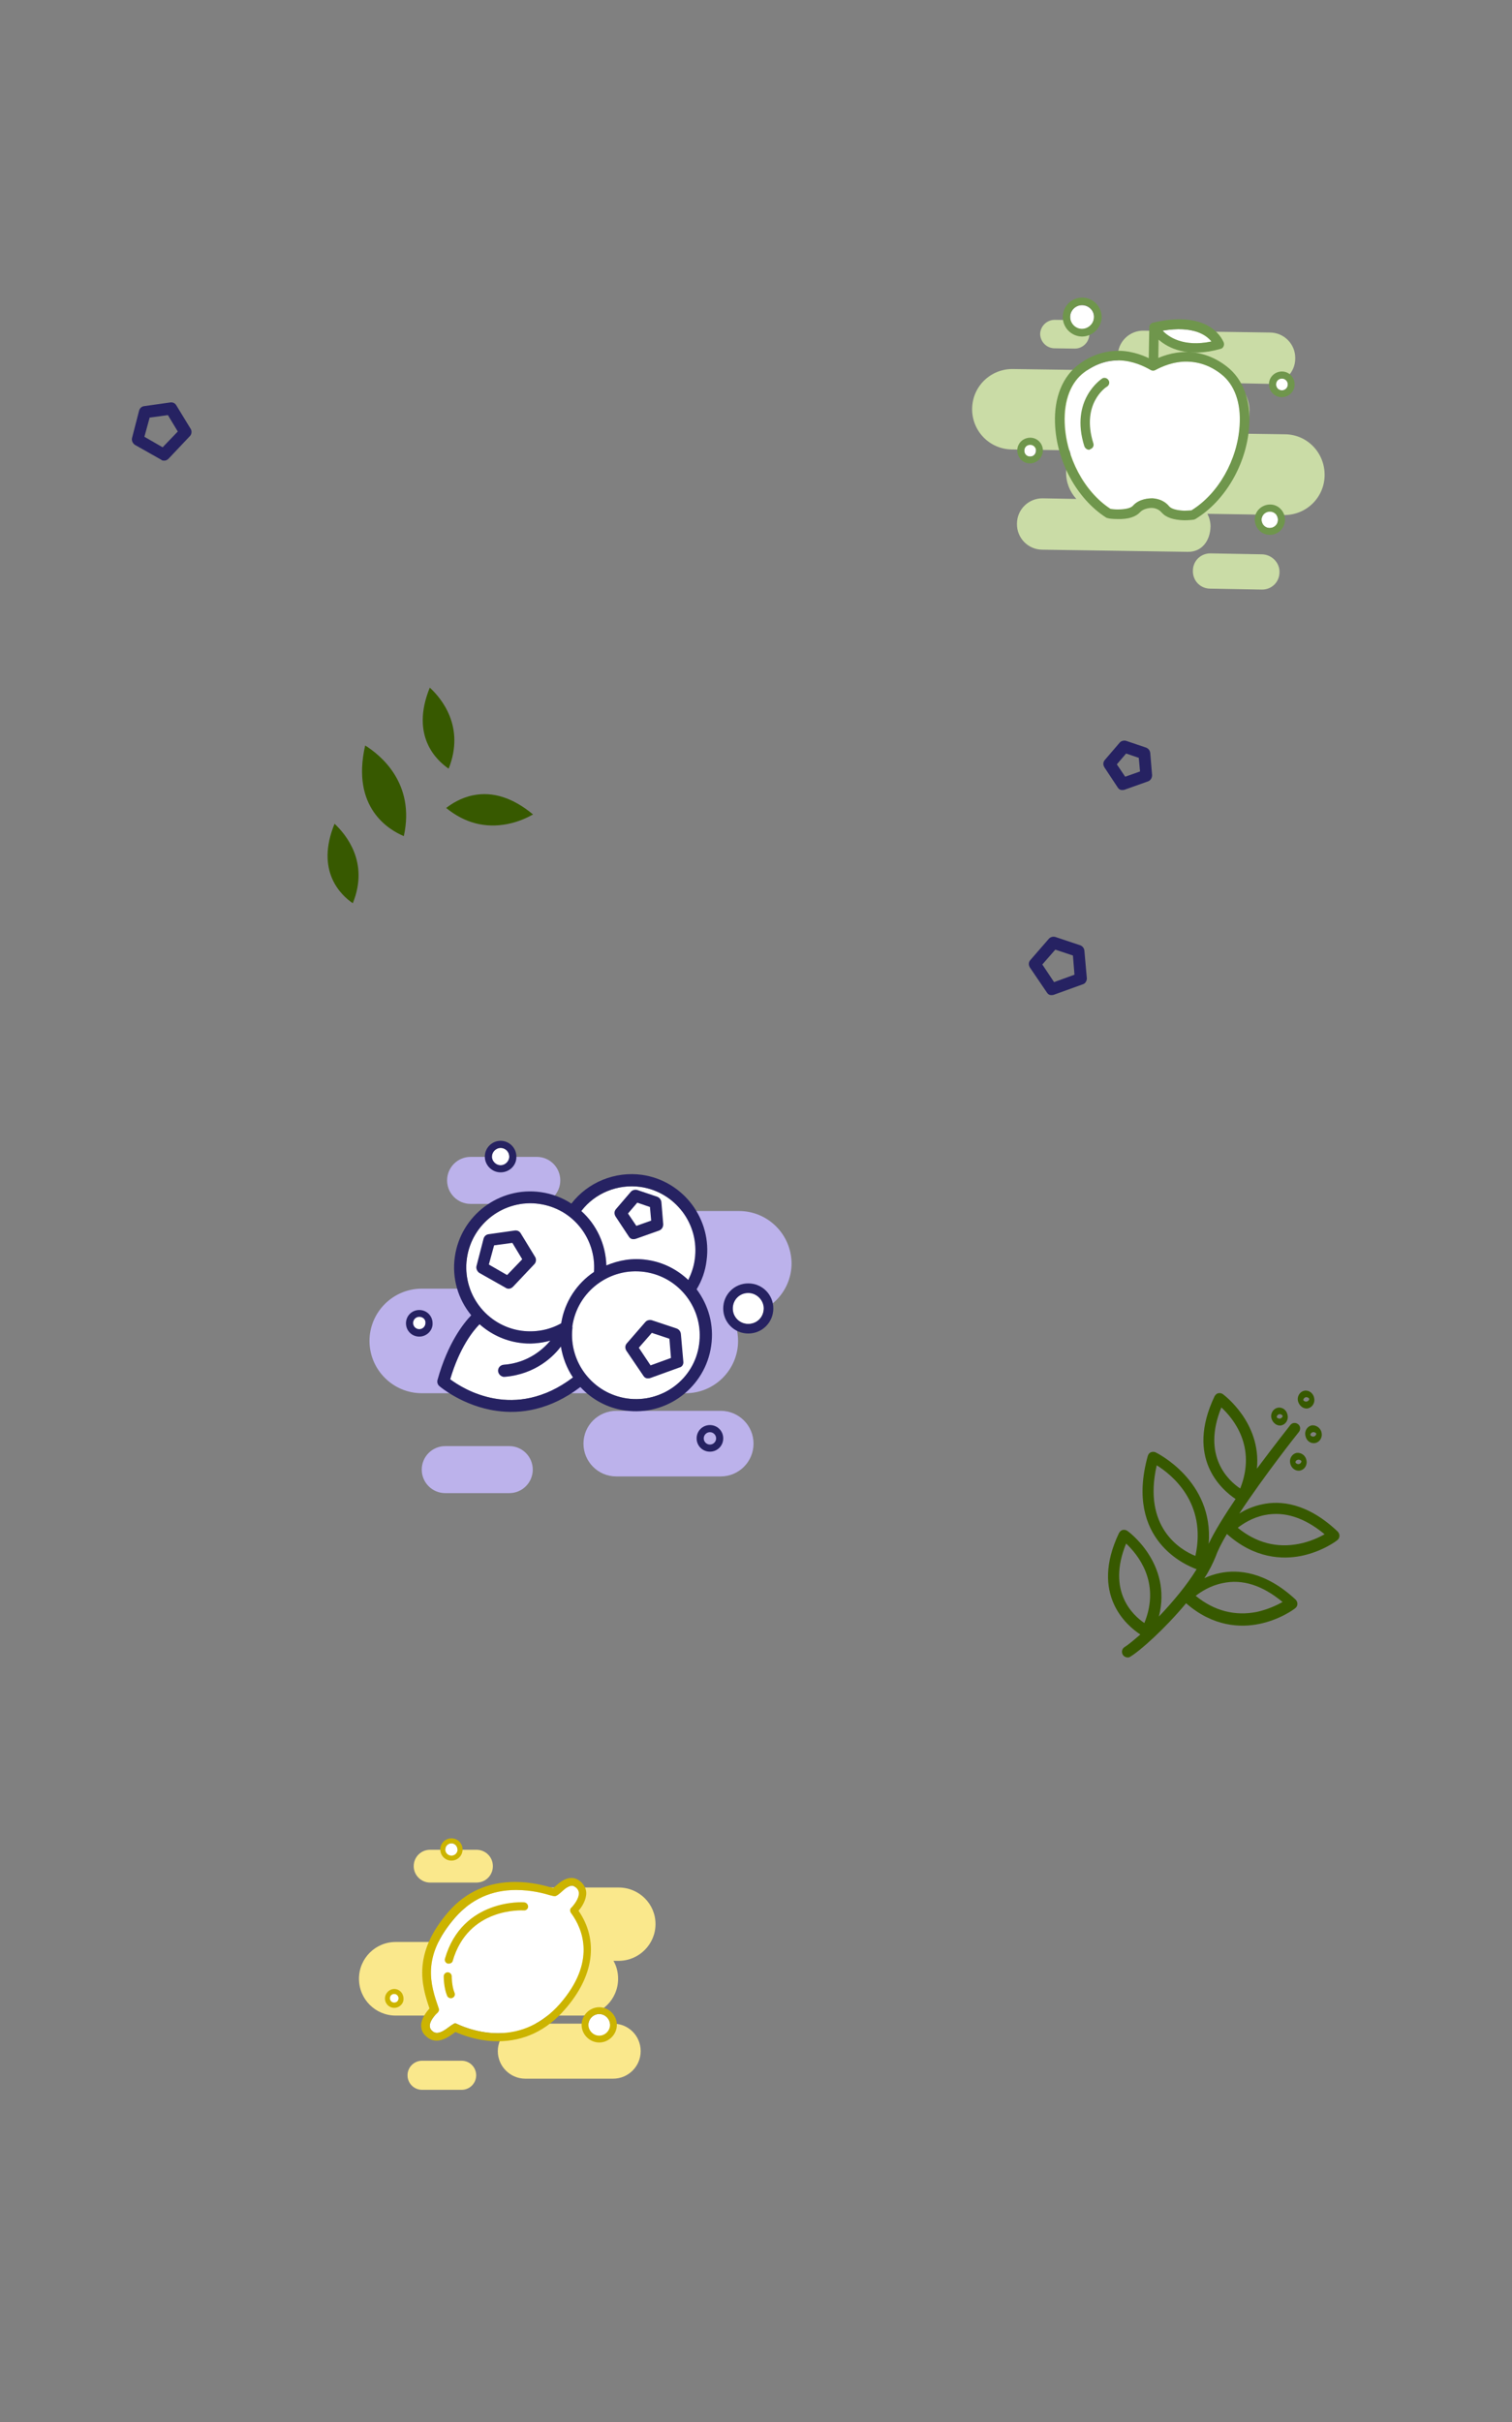 <?xml version="1.0" encoding="utf-8"?>
<!-- Generator: Adobe Illustrator 19.0.0, SVG Export Plug-In . SVG Version: 6.00 Build 0)  -->
<svg version="1.1" id="Layer_1" xmlns="http://www.w3.org/2000/svg" xmlns:xlink="http://www.w3.org/1999/xlink" x="0px" y="0px"
	 viewBox="-53 29.9 489 783" style="enable-background:new -53 29.9 489 783;" xml:space="preserve">
<rect x="-53" y="29.9" width="489" height="783" fill="#808080" stroke="none"/>
<style type="text/css">
	.st0{fill:#FAE88C;}
	.st1{fill:#FFFFFF;}
	.st2{fill:#CCB400;}
	.st3{fill:#BCB2EB;}
	.st4{fill:#262262;}
	.st5{fill:#CADCA6;}
	.st6{fill:#6F964C;}
	.st7{fill:#375900;}
</style>
<g>
	<g>
		<path class="st0" d="M147.1,640.1h-38.9c-6.5,0-11.9,5.3-11.9,11.9c0,2.1,0.5,4,1.5,5.7H75c-6.6,0-11.9,5.3-11.9,11.9
			c0,6.6,5.3,11.9,11.9,11.9H135c6.6,0,11.9-5.3,11.9-11.9c0-2.1-0.5-4.1-1.5-5.8h1.7c6.5,0,11.9-5.3,11.9-11.9
			C159,645.4,153.7,640.1,147.1,640.1z"/>
		<path class="st0" d="M86.1,638.5h15c3,0,5.3-2.4,5.3-5.3c0-3-2.4-5.3-5.3-5.3h-15c-3,0-5.3,2.4-5.3,5.3
			C80.8,636.1,83.2,638.5,86.1,638.5z"/>
		<path class="st0" d="M145.3,684.1h-28.4c-4.9,0-8.9,4-8.9,8.9c0,4.9,4,8.9,8.9,8.9h28.4c4.9,0,8.9-4,8.9-8.9
			C154.2,688,150.2,684.1,145.3,684.1z"/>
		<path class="st0" d="M78.8,700.8c0-2.6,2.1-4.7,4.7-4.7h12.8c2.6,0,4.7,2.1,4.7,4.7l0,0c0,2.6-2.1,4.7-4.7,4.7H83.5
			C80.9,705.5,78.8,703.4,78.8,700.8L78.8,700.8z"/>
	</g>
	<g>
		<g>
			<g>
				<path class="st1" d="M140.8,681c-1.9,0-3.5,1.6-3.5,3.5c0,1.9,1.6,3.5,3.5,3.5c1.9,0,3.5-1.6,3.5-3.5
					C144.3,682.6,142.7,681,140.8,681z"/>
			</g>
		</g>
		<g>
			<g>
				<path class="st1" d="M74.5,674.5c-0.8,0-1.4,0.6-1.4,1.4c0,0.8,0.6,1.4,1.4,1.4c0.8,0,1.4-0.6,1.4-1.4
					C75.9,675.2,75.3,674.5,74.5,674.5z"/>
			</g>
		</g>
		<g>
			<g>
				<path class="st1" d="M93,625.8c-1.1,0-2,0.9-2,2c0,1.1,0.9,2,2,2c1.1,0,2-0.9,2-2C94.9,626.7,94.1,625.8,93,625.8z"/>
			</g>
		</g>
	</g>
	<g>
		<path class="st2" d="M140.8,690.2c-3.1,0-5.7-2.6-5.7-5.7c0-3.1,2.6-5.7,5.7-5.7s5.7,2.6,5.7,5.7
			C146.5,687.6,143.9,690.2,140.8,690.2z M140.8,681c-1.9,0-3.5,1.6-3.5,3.5c0,1.9,1.6,3.5,3.5,3.5c1.9,0,3.5-1.6,3.5-3.5
			C144.3,682.6,142.7,681,140.8,681z"/>
	</g>
	<g>
		<path class="st2" d="M74.5,679c-1.7,0-3-1.4-3-3c0-1.7,1.4-3.1,3-3.1c1.7,0,3,1.4,3,3.1C77.6,677.6,76.2,679,74.5,679z
			 M74.5,674.5c-0.8,0-1.4,0.6-1.4,1.4c0,0.8,0.6,1.4,1.4,1.4c0.8,0,1.4-0.6,1.4-1.4C75.9,675.2,75.3,674.5,74.5,674.5z"/>
	</g>
	<g>
		<path class="st2" d="M93,631.4c-2,0-3.6-1.6-3.6-3.6c0-2,1.6-3.6,3.6-3.6c2,0,3.6,1.6,3.6,3.6C96.6,629.8,95,631.4,93,631.4z
			 M93,625.8c-1.1,0-2,0.9-2,2c0,1.1,0.9,2,2,2c1.1,0,2-0.9,2-2C94.9,626.7,94.1,625.8,93,625.8z"/>
	</g>
	<g>
		<g>
			<path class="st1" d="M94.2,684c0.2,0,0.4,0.1,0.6,0.2c0.1,0,5.8,3,13.2,3c7.7,0,14.5-3.2,20-9.4c11.9-13.6,7.5-24.2,3.8-29.3
				c-0.1-0.1-0.2-0.2-0.2-0.3c-0.3-0.5-0.3-1.2,0.2-1.6c0.7-0.7,2.5-2.9,2.4-4.7c0-0.7-0.3-1.2-0.8-1.7c-0.5-0.4-0.9-0.7-1.4-0.7
				c-1.2,0-2.5,1.2-3.5,2.1c-0.8,0.7-1.4,1.2-2,1.3c0,0-0.1,0-0.1,0h0c-0.3,0-0.7-0.1-1.5-0.3c-2-0.6-6-1.7-11-1.7
				c-7.9,0-14.5,3-19.7,8.9c-11,12.7-8,21.6-5.3,29.4c0.2,0.5,0,1-0.4,1.4c-0.7,0.6-2.5,2.5-2.5,4.2c0,0.6,0.2,1.1,0.6,1.5
				c0.6,0.6,1.1,0.8,1.7,0.8l0,0c1.3,0,2.7-1,3.9-1.9c0.5-0.4,1-0.7,1.5-1C93.8,684.1,94,684,94.2,684z"/>
		</g>
		<g>
			<path class="st1" d="M92.2,664.7c-0.1,0-0.2,0-0.4,0c-0.7-0.2-1.1-0.9-0.9-1.6c5.6-19.5,25.5-18.3,25.7-18.2
				c0.7,0.1,1.2,0.7,1.2,1.4c0,0.7-0.7,1.3-1.4,1.2l0,0c-0.7,0-18-1-23,16.4C93.3,664.3,92.8,664.7,92.2,664.7z"/>
		</g>
		<g>
			<path class="st1" d="M92.8,675.9c-0.5,0-1-0.3-1.2-0.8c-1.1-2.6-1.1-6.1-1.1-6.3c0-0.7,0.6-1.3,1.3-1.3h0c0.7,0,1.3,0.6,1.3,1.3
				c0,0,0,3.2,0.9,5.3c0.3,0.7,0,1.4-0.7,1.7C93.1,675.9,92.9,675.9,92.8,675.9z"/>
		</g>
	</g>
	<g>
		<g>
			<path class="st2" d="M108,689.8c-6.6,0-11.9-2.2-13.7-3c-0.2,0.1-0.4,0.3-0.7,0.5c-1.4,1-3.3,2.3-5.4,2.3l0,0
				c-1.3,0-2.5-0.5-3.6-1.6c-1-0.9-1.4-2.1-1.4-3.4c0.1-2.3,1.8-4.4,2.7-5.4c-2.6-7.6-5.5-17.8,6.1-31.2c5.6-6.5,12.9-9.7,21.6-9.7
				c5.3,0,9.6,1.2,11.7,1.8c0.2,0.1,0.5,0.1,0.6,0.2c0.2-0.1,0.4-0.4,0.7-0.6c1.2-1.1,3.1-2.7,5.2-2.7c1.2,0,2.2,0.5,3.2,1.4
				c1,1,1.6,2.2,1.6,3.5c0,2.3-1.5,4.6-2.5,5.7c6.6,9.6,5,21.2-4.4,31.9C123.8,686.3,116.5,689.8,108,689.8z M94.2,684
				c0.2,0,0.4,0.1,0.6,0.2c0.1,0,5.8,3,13.2,3c7.7,0,14.5-3.2,20-9.4c11.9-13.6,7.5-24.2,3.8-29.3c-0.1-0.1-0.2-0.2-0.2-0.3
				c-0.3-0.5-0.3-1.2,0.2-1.6c0.7-0.7,2.5-2.9,2.4-4.7c0-0.7-0.3-1.2-0.8-1.7c-0.5-0.4-0.9-0.7-1.4-0.7c-1.2,0-2.5,1.2-3.5,2.1
				c-0.8,0.7-1.4,1.2-2,1.3c0,0-0.1,0-0.1,0h0c-0.3,0-0.7-0.1-1.5-0.3c-2-0.6-6-1.7-11-1.7c-7.9,0-14.5,3-19.7,8.9
				c-11,12.7-8,21.6-5.3,29.4c0.2,0.5,0,1-0.4,1.4c-0.7,0.6-2.5,2.5-2.5,4.2c0,0.6,0.2,1.1,0.6,1.5c0.6,0.6,1.1,0.8,1.7,0.8l0,0
				c1.3,0,2.7-1,3.9-1.9c0.5-0.4,1-0.7,1.5-1C93.8,684.1,94,684,94.2,684z"/>
		</g>
		<g>
			<path class="st2" d="M92.2,664.7c-0.1,0-0.2,0-0.4,0c-0.7-0.2-1.1-0.9-0.9-1.6c5.6-19.5,25.5-18.3,25.7-18.2
				c0.7,0.1,1.2,0.7,1.2,1.4c0,0.7-0.7,1.3-1.4,1.2l0,0c-0.7,0-18-1-23,16.4C93.3,664.3,92.8,664.7,92.2,664.7z"/>
		</g>
		<g>
			<path class="st2" d="M92.8,675.9c-0.5,0-1-0.3-1.2-0.8c-1.1-2.6-1.1-6.1-1.1-6.3c0-0.7,0.6-1.3,1.3-1.3h0c0.7,0,1.3,0.6,1.3,1.3
				c0,0,0,3.2,0.9,5.3c0.3,0.7,0,1.4-0.7,1.7C93.1,675.9,92.9,675.9,92.8,675.9z"/>
		</g>
	</g>
</g>
<g>
	<g>
		<path class="st3" d="M186,421.4h-55.4c-9.3,0-16.9,7.6-16.9,16.9c0,3,0.8,5.8,2.1,8.2H83.4c-9.3,0-16.9,7.6-16.9,16.9
			c0,9.3,7.6,16.9,16.9,16.9h85.4c9.3,0,16.9-7.6,16.9-16.9c0-3-0.8-5.8-2.1-8.2h2.5c9.3,0,16.9-7.6,16.9-16.9
			C202.9,428.9,195.3,421.4,186,421.4z"/>
		<path class="st3" d="M99.2,419.1h21.4c4.2,0,7.6-3.4,7.6-7.6c0-4.2-3.4-7.6-7.6-7.6H99.2c-4.2,0-7.6,3.4-7.6,7.6
			C91.6,415.7,95,419.1,99.2,419.1z"/>
		<path class="st3" d="M180.1,486h-33.8c-5.8,0-10.6,4.7-10.6,10.6c0,5.8,4.7,10.6,10.6,10.6h33.8c5.8,0,10.6-4.7,10.6-10.6
			C190.7,490.7,185.9,486,180.1,486z"/>
		<path class="st3" d="M83.4,505c0-4.2,3.4-7.6,7.6-7.6h20.7c4.2,0,7.6,3.4,7.6,7.6l0,0c0,4.2-3.4,7.6-7.6,7.6H91
			C86.8,512.6,83.4,509.2,83.4,505L83.4,505z"/>
	</g>
	<g>
		<g>
			<g>
				<path class="st1" d="M189,447.9c-2.8,0-5,2.2-5,5c0,2.8,2.2,5,5,5s5-2.2,5-5C194,450.2,191.7,447.9,189,447.9z"/>
			</g>
		</g>
		<g>
			<g>
				<path class="st1" d="M82.6,455.6c-1.1,0-2,0.9-2,2c0,1.1,0.9,2,2,2c1.1,0,2-0.9,2-2C84.7,456.5,83.8,455.6,82.6,455.6z"/>
			</g>
		</g>
		<g>
			<g>
				<path class="st1" d="M108.9,401c-1.5,0-2.8,1.3-2.8,2.8c0,1.5,1.3,2.8,2.8,2.8c1.5,0,2.8-1.3,2.8-2.8
					C111.7,402.3,110.5,401,108.9,401z"/>
			</g>
		</g>
		<path class="st1" d="M154.1,413.6c11.3,1.6,19.2,12.1,17.6,23.4c-0.3,2.4-1.1,4.6-2.1,6.7c-3.6-3.4-8.2-5.8-13.4-6.5
			c-4.6-0.7-9.1,0.1-13.1,1.8c-0.2-6.9-3.2-13.2-8.1-17.6C139.4,415.6,146.8,412.6,154.1,413.6z M98,436.7
			c1.6-11.3,12.1-19.2,23.4-17.6c10.8,1.5,18.5,11.2,17.7,22c-5.5,3.7-9.5,9.6-10.6,16.6c-3.9,2.2-8.4,3-12.9,2.4
			C104.3,458.5,96.4,448,98,436.7z M92.6,475.8c3-10.2,7.4-15.7,9.5-17.8c3.5,3.1,7.9,5.3,12.9,6c3.3,0.5,6.7,0.2,10-0.7
			c-2.1,2.5-7,7.2-15.1,7.8c-1.1,0.1-1.9,1-1.8,2.1c0.1,0.9,0.8,1.6,1.7,1.8c0.1,0,0.3,0,0.4,0c10.1-0.8,16-6.8,18.2-9.8
			c0.6,3.6,1.9,7,3.9,10C113.4,489.5,96.8,478.9,92.6,475.8z M149.8,482c-11-1.6-18.8-11.6-17.7-22.6c0-0.2,0.1-0.4,0-0.5
			c0-0.1,0-0.2,0-0.2c1.6-11.3,12.1-19.2,23.4-17.6c11.3,1.6,19.2,12.1,17.6,23.4C171.6,475.7,161.1,483.6,149.8,482z"/>
	</g>
	<g>
		<path class="st4" d="M189,461c-4.5,0-8.1-3.6-8.1-8.1c0-4.5,3.6-8.1,8.1-8.1c4.5,0,8.1,3.6,8.1,8.1C197.1,457.4,193.5,461,189,461
			z M189,447.9c-2.8,0-5,2.2-5,5c0,2.8,2.2,5,5,5s5-2.2,5-5C194,450.2,191.7,447.9,189,447.9z"/>
	</g>
	<g>
		<path class="st4" d="M82.6,462c-2.4,0-4.3-1.9-4.3-4.3c0-2.4,1.9-4.3,4.3-4.3c2.4,0,4.3,1.9,4.3,4.3C87,460,85,462,82.6,462z
			 M82.6,455.6c-1.1,0-2,0.9-2,2c0,1.1,0.9,2,2,2c1.1,0,2-0.9,2-2C84.7,456.5,83.8,455.6,82.6,455.6z"/>
	</g>
	<g>
		<path class="st4" d="M176.6,499.2c-2.4,0-4.3-1.9-4.3-4.3c0-2.4,1.9-4.3,4.3-4.3c2.4,0,4.3,1.9,4.3,4.3
			C180.9,497.3,179,499.2,176.6,499.2z M176.6,492.9c-1.1,0-2,0.9-2,2c0,1.1,0.9,2,2,2c1.1,0,2-0.9,2-2
			C178.6,493.8,177.7,492.9,176.6,492.9z"/>
	</g>
	<g>
		<path class="st4" d="M108.9,408.9c-2.8,0-5.1-2.3-5.1-5.1c0-2.8,2.3-5.1,5.1-5.1s5.1,2.3,5.1,5.1
			C114.1,406.6,111.8,408.9,108.9,408.9z M108.9,401c-1.5,0-2.8,1.3-2.8,2.8c0,1.5,1.3,2.8,2.8,2.8c1.5,0,2.8-1.3,2.8-2.8
			C111.7,402.3,110.5,401,108.9,401z"/>
	</g>
	<g>
		<path class="st4" d="M172.3,446.7c1.7-2.8,2.8-5.9,3.2-9.2c1.9-13.4-7.5-25.9-20.9-27.8c-8.7-1.2-17.5,2.4-22.8,9.3
			c-2.9-1.9-6.3-3.2-9.9-3.7c-13.4-1.9-25.9,7.5-27.8,20.9c-1,7,1.1,13.8,5.3,18.9c-2.5,2.6-7.6,9-10.9,20.9c-0.2,0.7,0,1.5,0.6,2
			c0.1,0.1,7.6,6.5,18.5,8c7.7,1.1,17.2-0.2,27.1-7.7c3.7,4,8.7,6.8,14.5,7.6c13.4,1.9,25.9-7.5,27.8-20.9
			C178,458.2,176.1,451.8,172.3,446.7z M154.1,413.6c11.3,1.6,19.2,12.1,17.6,23.4c-0.3,2.4-1.1,4.6-2.1,6.7
			c-3.6-3.4-8.2-5.8-13.4-6.5c-4.6-0.7-9.1,0.1-13.1,1.8c-0.2-6.9-3.2-13.2-8.1-17.6C139.4,415.6,146.8,412.6,154.1,413.6z
			 M98,436.7c1.6-11.3,12.1-19.2,23.4-17.6c10.8,1.5,18.5,11.2,17.7,22c-5.5,3.7-9.5,9.6-10.6,16.6c-3.9,2.2-8.4,3-12.9,2.4
			C104.3,458.5,96.4,448,98,436.7z M92.6,475.8c3-10.2,7.4-15.7,9.5-17.8c3.5,3.1,7.9,5.3,12.9,6c3.3,0.5,6.7,0.2,10-0.7
			c-2.1,2.5-7,7.2-15.1,7.8c-1.1,0.1-1.9,1-1.8,2.1c0.1,0.9,0.8,1.6,1.7,1.8c0.1,0,0.3,0,0.4,0c10.1-0.8,16-6.8,18.2-9.8
			c0.6,3.6,1.9,7,3.9,10C113.4,489.5,96.8,478.9,92.6,475.8z M149.8,482c-11-1.6-18.8-11.6-17.7-22.6c0-0.2,0.1-0.4,0-0.5
			c0-0.1,0-0.2,0-0.2c1.6-11.3,12.1-19.2,23.4-17.6c11.3,1.6,19.2,12.1,17.6,23.4C171.6,475.7,161.1,483.6,149.8,482z"/>
		<path class="st4" d="M111.2,446.5c0.6,0.1,1.2-0.1,1.7-0.6l6.9-7.3c0.6-0.6,0.7-1.6,0.3-2.3l-4.7-7.7c-0.4-0.7-1.2-1-1.9-0.9
			l-8.5,1.2c-0.8,0.1-1.4,0.7-1.6,1.4l-2.3,8.9c-0.2,0.8,0.2,1.7,0.9,2.2l8.5,4.8C110.7,446.4,111,446.4,111.2,446.5z M106.8,432.5
			l5.9-0.8l3.2,5.3l-4.9,5.1l-5.9-3.4L106.8,432.5z"/>
		<path class="st4" d="M168,470.1l-0.8-9c-0.1-0.8-0.6-1.4-1.3-1.7l-8.1-2.7c-0.7-0.2-1.6,0-2.1,0.6l-6,6.9
			c-0.6,0.7-0.6,1.6-0.1,2.4l5.5,8.1c0.3,0.5,0.8,0.8,1.3,0.8c0.3,0,0.6,0,0.9-0.1l9.4-3.4C167.6,471.8,168.1,471,168,470.1z
			 M157.4,471.3l-3.8-5.7l4.2-4.8l5.7,1.9l0.5,6.2L157.4,471.3z"/>
		<path class="st4" d="M150.4,429.7c0.3,0.5,0.8,0.8,1.3,0.8c0.3,0,0.6,0,0.9-0.1l7.6-2.7c0.8-0.3,1.3-1.1,1.3-2l-0.6-7.2
			c-0.1-0.8-0.6-1.4-1.3-1.7l-6.5-2.2c-0.7-0.2-1.6,0-2.1,0.6l-4.8,5.6c-0.6,0.7-0.6,1.6-0.1,2.4L150.4,429.7z M153.1,418.7l4.1,1.4
			l0.4,4.4l-4.8,1.7l-2.7-4L153.1,418.7z"/>
	</g>
	<path class="st4" d="M-0.2,178.8c0.6,0.1,1.2-0.1,1.7-0.6l6.9-7.3c0.6-0.6,0.7-1.6,0.3-2.3L4,160.9c-0.4-0.7-1.2-1-1.9-0.9
		l-8.5,1.2c-0.8,0.1-1.4,0.7-1.6,1.4l-2.3,8.9c-0.2,0.8,0.2,1.7,0.9,2.2l8.5,4.8C-0.7,178.7-0.4,178.8-0.2,178.8z M-4.6,164.9
		l5.9-0.8l3.2,5.3l-4.9,5.1l-5.9-3.4L-4.6,164.9z"/>
	<path class="st4" d="M298.5,346.2l-0.8-9c-0.1-0.8-0.6-1.4-1.3-1.7l-8.1-2.7c-0.7-0.2-1.6,0-2.1,0.6l-6,6.9
		c-0.6,0.7-0.6,1.6-0.1,2.4l5.5,8.1c0.3,0.5,0.8,0.8,1.3,0.8c0.3,0,0.6,0,0.9-0.1l9.4-3.4C298,347.9,298.5,347,298.5,346.2z
		 M287.9,347.4l-3.8-5.7l4.2-4.8l5.7,1.9l0.5,6.2L287.9,347.4z"/>
	<path class="st4" d="M308.5,284.5c0.3,0.5,0.8,0.8,1.3,0.8c0.3,0,0.6,0,0.9-0.1l7.6-2.7c0.8-0.3,1.3-1.1,1.3-2l-0.6-7.2
		c-0.1-0.8-0.6-1.4-1.3-1.7l-6.5-2.2c-0.7-0.2-1.6,0-2.1,0.6l-4.8,5.6c-0.6,0.7-0.6,1.6-0.1,2.4L308.5,284.5z M311.2,273.5l4.1,1.4
		l0.4,4.4l-4.8,1.7l-2.7-4L311.2,273.5z"/>
</g>
<g>
	<g>
		<path class="st5" d="M362.7,170.3l-13.7-0.2c1.3-2,2.1-4.4,2.1-6.9c0.1-3.6-1.4-7-3.8-9.4l10.2,0.2c4.6,0.1,8.4-3.6,8.4-8.2
			c0.1-4.6-3.6-8.4-8.2-8.4l-40.8-0.6c-4.6-0.1-8.4,3.6-8.4,8.2c0,1.7,0.5,3.3,1.3,4.7l-35.2-0.5c-7.2-0.1-13.1,5.6-13.2,12.8
			c-0.1,7.2,5.6,13.1,12.8,13.2l19.7,0.3c-1.3,2-2.1,4.4-2.1,6.9c-0.1,3.4,1.2,6.5,3.3,8.8l-10.8-0.2c-4.6-0.1-8.4,3.6-8.4,8.2
			c-0.1,4.6,3.6,8.4,8.2,8.4l47,0.7c4.6,0.1,7.3-3.6,7.4-8.2c0-1.5-0.4-2.9-1-4.1l24.7,0.4c7.2,0.1,13.1-5.6,13.2-12.8
			C375.5,176.3,369.8,170.4,362.7,170.3z"/>
		<path class="st5" d="M287.9,142.5l6.7,0.1c2.5,0,4.6-2,4.7-4.5c0-2.6-2-4.6-4.5-4.7l-6.7-0.1c-2.5,0-4.6,2-4.7,4.5
			C283.4,140.3,285.4,142.4,287.9,142.5z"/>
		<path class="st5" d="M360.8,214.9c0,3.2-2.6,5.7-5.8,5.6l-16.6-0.3c-3.2,0-5.7-2.6-5.6-5.8l0,0c0-3.2,2.6-5.7,5.8-5.6l16.6,0.3
			C358.3,209.2,360.9,211.8,360.8,214.9L360.8,214.9z"/>
	</g>
	<g>
		<path class="st1" d="M280.1,177.5c-1.1,0-1.9-0.9-1.9-1.9c0-1.1,0.9-1.9,1.9-1.9c1.1,0,1.9,0.9,1.9,1.9
			C282,176.7,281.2,177.5,280.1,177.5z"/>
		<g>
			<path class="st6" d="M280.1,179.7c-2.3,0-4.1-1.9-4.1-4.2c0-2.3,1.9-4.1,4.2-4.1c2.3,0,4.1,1.9,4.1,4.2
				C284.2,177.9,282.3,179.7,280.1,179.7z M280.2,173.7c-1.1,0-1.9,0.8-1.9,1.9c0,1.1,0.8,1.9,1.9,1.9c1.1,0,1.9-0.8,1.9-1.9
				C282.1,174.5,281.2,173.7,280.2,173.7z"/>
		</g>
	</g>
	<g>
		<path class="st1" d="M357.7,195.3c1.5,0,2.6,1.2,2.6,2.7c0,1.5-1.2,2.6-2.7,2.6c-1.5,0-2.6-1.2-2.6-2.7
			C355,196.5,356.2,195.3,357.7,195.3z"/>
		<g>
			<path class="st6" d="M357.6,202.8c-2.7,0-4.8-2.3-4.8-5c0-2.7,2.3-4.8,5-4.8c2.7,0,4.8,2.3,4.8,5
				C362.5,200.7,360.3,202.9,357.6,202.8z M357.7,195.3c-1.5,0-2.7,1.2-2.7,2.6c0,1.5,1.2,2.7,2.6,2.7c1.5,0,2.7-1.2,2.7-2.6
				C360.4,196.5,359.2,195.3,357.7,195.3z"/>
		</g>
	</g>
	<g>
		<path class="st1" d="M361.6,152.3c1.1,0,1.9,0.9,1.9,1.9s-0.9,1.9-1.9,1.9c-1.1,0-1.9-0.9-1.9-1.9
			C359.7,153.1,360.6,152.2,361.6,152.3z"/>
		<g>
			<path class="st6" d="M361.5,158.3c-2.3,0-4.1-1.9-4.1-4.2c0-2.3,1.9-4.1,4.2-4.1c2.3,0,4.1,1.9,4.1,4.2S363.8,158.3,361.5,158.3z
				 M361.6,152.3c-1.1,0-1.9,0.8-1.9,1.9c0,1.1,0.8,1.9,1.9,1.9c1.1,0,1.9-0.8,1.9-1.9S362.7,152.3,361.6,152.3z"/>
		</g>
	</g>
	<g>
		<path class="st1" d="M296.9,136.3c-2.1,0-3.9-1.8-3.8-3.9c0-2.1,1.8-3.9,3.9-3.8c2.1,0,3.9,1.8,3.8,3.9
			C300.8,134.6,299,136.3,296.9,136.3z"/>
		<g>
			<path class="st6" d="M296.9,138.7c-3.5-0.1-6.2-2.9-6.2-6.4c0.1-3.5,2.9-6.2,6.4-6.2c3.5,0.1,6.2,2.9,6.2,6.4
				C303.2,135.9,300.3,138.7,296.9,138.7z M297,128.5c-2.1,0-3.9,1.7-3.9,3.8c0,2.1,1.7,3.9,3.8,3.9c2.1,0,3.9-1.7,3.9-3.8
				C300.9,130.3,299.2,128.5,297,128.5z"/>
		</g>
	</g>
	<path class="st1" d="M338.8,140.3c-9.2,1.9-13.9-1.5-15.8-3.5C333,135.1,337.2,138.3,338.8,140.3z"/>
	<path class="st1" d="M348,167.5c-0.7,11.1-7,22-15.6,27.4c-0.4,0-1.3,0.1-2.3,0.1c-2.4,0-4.2-0.5-4.9-1.4c-1.8-2.2-4.2-2.5-5.3-2.6
		c0,0-0.1,0-0.1,0c0,0,0,0,0,0c0,0-0.1,0-0.1,0c0,0,0,0-0.1,0c-0.8,0-4.1,0.2-6.1,2.4c-0.7,0.8-2.5,1.3-5,1.2c-1,0-1.9-0.1-2.3-0.2
		c-8.5-5.6-14.4-16.7-14.8-27.8c-0.2-7.3,2-13.2,6.4-16.4c3.5-2.6,7.2-3.8,11.2-3.8c4.6,0.1,8.4,1.9,10.2,3.1c0.5,0.3,1.1,0.3,1.6,0
		c1.9-1.1,5.8-2.8,10.3-2.7c3.9,0.1,7.6,1.4,11,4.1C346.4,154.3,348.5,160.2,348,167.5z"/>
	<g>
		<g>
			<path class="st6" d="M330,198.1L330,198.1c-3.5-0.1-5.9-0.9-7.3-2.5c-1.1-1.3-2.6-1.5-3.2-1.5c-1,0-2.8,0.3-3.8,1.4
				c-1.4,1.5-3.8,2.3-7.3,2.2c-1.7,0-3-0.2-3.1-0.3c-0.2,0-0.4-0.1-0.6-0.2c-9.5-6.1-16.1-18.3-16.5-30.5c-0.3-8.4,2.5-15.1,7.7-19
				c4-3,8.4-4.4,13-4.4c4.7,0.1,8.7,1.8,11,3.1c2.4-1.2,6.4-2.8,11.1-2.7c4.6,0.1,9,1.7,12.9,4.8c5.1,4,7.7,10.9,7.1,19.2
				c-0.8,12.2-7.8,24.2-17.4,30c-0.2,0.1-0.4,0.2-0.6,0.2C333.1,197.9,331.7,198.1,330,198.1z M319.8,191c1.1,0.1,3.5,0.4,5.3,2.6
				c0.7,0.8,2.5,1.3,4.9,1.4c1,0,1.9-0.1,2.3-0.1c8.7-5.3,14.9-16.3,15.6-27.4c0.5-7.3-1.6-13.2-5.9-16.6c-3.4-2.7-7.1-4-11-4.1
				c-4.6-0.1-8.4,1.7-10.3,2.7c-0.5,0.3-1.1,0.3-1.6,0c-1.9-1.1-5.7-3-10.2-3.1c-3.9-0.1-7.7,1.2-11.2,3.8
				c-4.4,3.2-6.7,9.1-6.4,16.4c0.4,11.1,6.3,22.3,14.8,27.8c0.4,0.1,1.3,0.2,2.3,0.2c2.4,0,4.3-0.4,5-1.2c2-2.3,5.3-2.4,6.1-2.4
				c0,0,0,0,0.1,0c0,0,0.1,0,0.1,0c0,0,0,0,0,0l0,0C319.7,191,319.8,191,319.8,191z"/>
		</g>
		<g>
			<path class="st6" d="M320,148.3c-0.9,0-1.5-0.7-1.5-1.6l0.2-11c0-0.7,0.5-1.3,1.2-1.5c19-4.4,22.7,6.1,22.9,6.5
				c0.1,0.4,0.1,0.8-0.1,1.2c-0.2,0.4-0.5,0.7-1,0.8c-10.7,3-16.9-0.3-20-3l-0.1,7C321.5,147.6,320.8,148.3,320,148.3z M323,136.8
				c1.9,2,6.7,5.4,15.8,3.5C337.2,138.3,333,135.1,323,136.8z"/>
		</g>
		<g>
			<path class="st6" d="M299.2,175.3c-0.6,0-1.2-0.4-1.5-1.1c-4.8-15.1,5.6-21.8,5.7-21.9c0.7-0.5,1.7-0.2,2.1,0.5
				c0.5,0.7,0.2,1.7-0.5,2.1c-0.4,0.2-8.4,5.6-4.4,18.3c0.3,0.8-0.2,1.7-1,1.9C299.5,175.3,299.3,175.3,299.2,175.3z"/>
		</g>
	</g>
</g>
<g>
	<path class="st7" d="M355.3,516.2c-3,0.6-5.6,1.8-7.5,3c8.1-12.3,19.1-26.2,19.3-26.4c0.6-0.8,0.5-1.9-0.3-2.5
		c-0.8-0.6-1.9-0.5-2.5,0.3c-0.4,0.5-5.2,6.6-10.8,14.1c1.5-15-10.9-24-11-24.1c-0.4-0.3-1-0.4-1.5-0.3c-0.5,0.1-0.9,0.5-1.2,1
		c-9.5,20,2.3,30.2,6.8,33.2c-3.5,5.2-6.8,10.4-8.7,14.5c1.7-20.5-17-29.5-17.2-29.6c-0.5-0.2-1-0.2-1.5,0c-0.5,0.2-0.8,0.6-1,1.2
		c-7.6,27.4,12.8,35.5,15.8,36.6c-3.1,5.1-7.8,10.7-12.2,15.3c4.4-17.2-10-27.6-10.2-27.7c-0.4-0.3-1-0.4-1.5-0.3
		c-0.5,0.1-0.9,0.5-1.2,1c-9.5,19.9,2.6,30,6.9,32.8c-2.2,1.9-4,3.4-5,4c-0.9,0.5-1.2,1.6-0.7,2.5c0.4,0.7,1.2,1,1.9,0.9
		c0.2,0,0.4-0.1,0.5-0.2c3.1-1.8,11.2-9,18.1-17.3c8.8,7.7,17.7,7.9,23.6,6.7c6.9-1.4,11.5-4.9,11.7-5.1c0.4-0.3,0.7-0.8,0.7-1.4
		c0-0.5-0.2-1-0.6-1.4c-9.9-9.2-18.7-9.7-24.3-8.6c-2,0.4-3.7,1-5.2,1.7c1.6-2.4,2.8-4.9,3.7-7.1c0.7-2,2-4.5,3.6-7.2
		c8.9,8,18,8.3,24,7.1c6.9-1.4,11.5-4.9,11.7-5.1c0.4-0.3,0.7-0.8,0.7-1.4c0-0.5-0.2-1-0.6-1.4C369.7,515.6,360.9,515,355.3,516.2z
		 M342,484.9c3.7,3.4,11.5,12.6,6.1,26.2C344.3,508.6,335.6,500.6,342,484.9z M311.2,528.9c3.6,3.4,11.3,12.4,5.9,25.7
		C313.4,552.1,304.9,544.3,311.2,528.9z M321.1,503.6c4.8,3,16.3,12.1,12.5,29.3C328.8,531,316.5,523.7,321.1,503.6z M361.8,547.8
		c-1.8,1-4.7,2.4-8.3,3.2c-7.1,1.4-13.8-0.3-19.8-5.2c1.7-1.3,4.7-3.3,8.7-4.1C348.8,540.3,355.3,542.4,361.8,547.8z M367.1,529
		c-7.1,1.4-13.8-0.3-19.8-5.2c1.7-1.3,4.7-3.3,8.7-4.1c6.4-1.3,12.9,0.8,19.4,6.2C373.6,526.9,370.7,528.3,367.1,529z"/>
	<path class="st7" d="M86,252.2c3.7,3.4,11.5,12.6,6.1,26.2C88.3,275.8,79.6,267.9,86,252.2z M55.2,296.2
		c3.6,3.4,11.3,12.4,5.9,25.7C57.4,319.4,48.9,311.6,55.2,296.2z M65.1,270.9c4.8,3,16.3,12.1,12.5,29.3
		C72.8,298.2,60.5,291,65.1,270.9z M111.1,296.3c-7.1,1.4-13.8-0.3-19.8-5.2c1.7-1.3,4.7-3.3,8.7-4.1c6.4-1.3,12.9,0.8,19.4,6.2
		C117.6,294.2,114.7,295.6,111.1,296.3z"/>
	<path class="st7" d="M361.4,490.7c1.4-0.3,2.4-1.8,2-3.4c-0.3-1.6-1.7-2.6-3.2-2.3c-1.4,0.3-2.4,1.8-2,3.4
		C358.6,489.9,360,491,361.4,490.7z M360.7,487.1c0.5-0.1,1,0.2,1.1,0.5c0.1,0.3-0.3,0.8-0.8,0.9c-0.5,0.1-1-0.2-1.1-0.5
		C359.9,487.7,360.2,487.2,360.7,487.1z"/>
	<path class="st7" d="M370,485.2c1.4-0.3,2.4-1.8,2-3.4c-0.3-1.6-1.8-2.6-3.2-2.3c-1.4,0.3-2.4,1.8-2,3.4
		C367.2,484.4,368.6,485.5,370,485.2z M369.3,481.6c0.5-0.1,1,0.2,1.1,0.5c0.1,0.3-0.3,0.8-0.8,0.9c-0.5,0.1-1-0.2-1.1-0.5
		C368.5,482.2,368.8,481.7,369.3,481.6z"/>
	<path class="st7" d="M371.2,490.7c-1.4,0.3-2.4,1.8-2,3.4c0.3,1.6,1.7,2.6,3.2,2.3c1.4-0.3,2.4-1.8,2-3.4
		C374.1,491.5,372.6,490.5,371.2,490.7z M371.9,494.3c-0.5,0.1-1-0.2-1.1-0.5c-0.1-0.3,0.3-0.8,0.8-0.9c0.5-0.1,1,0.2,1.1,0.5
		C372.7,493.7,372.4,494.2,371.9,494.3z"/>
	<path class="st7" d="M366.3,499.6c-1.4,0.3-2.4,1.8-2,3.4c0.3,1.6,1.8,2.6,3.2,2.3c1.4-0.3,2.4-1.8,2-3.4
		C369.2,500.4,367.8,499.4,366.3,499.6z M367.1,503.2c-0.5,0.1-1-0.2-1.1-0.5c-0.1-0.3,0.2-0.8,0.8-0.9c0.5-0.1,1,0.2,1.1,0.5
		C367.9,502.6,367.6,503.1,367.1,503.2z"/>
</g>
</svg>
